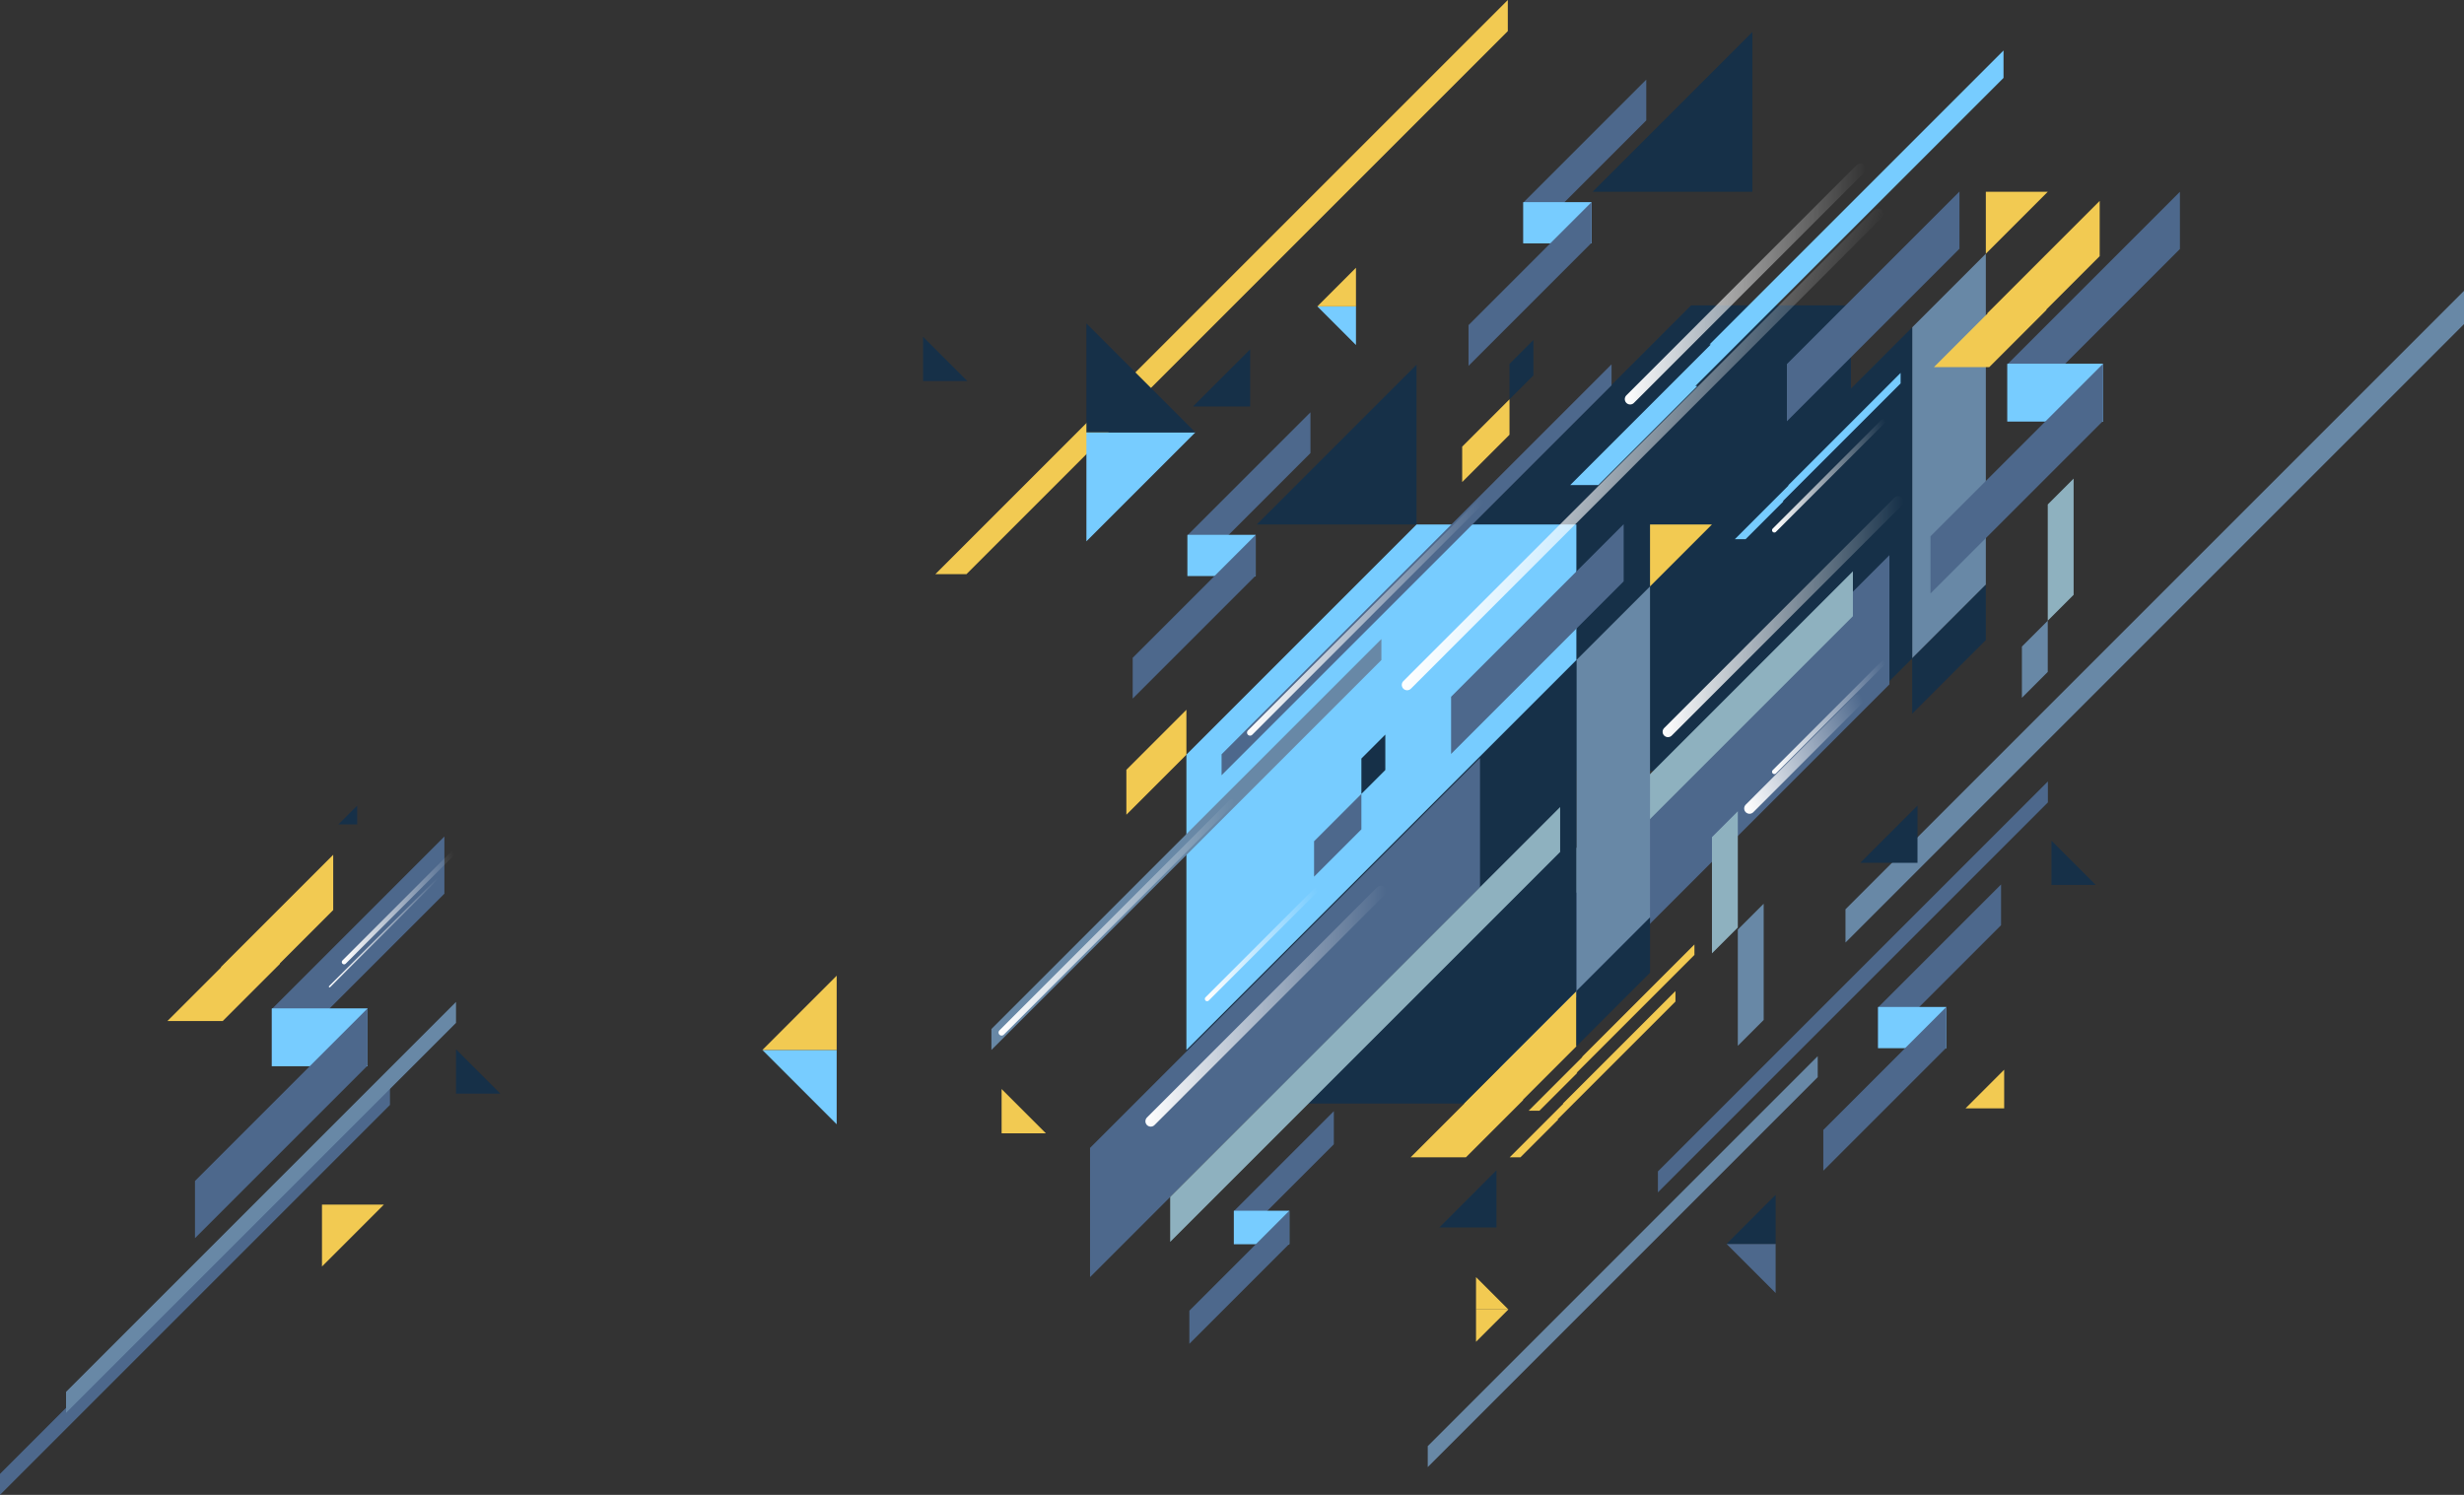 <svg xmlns="http://www.w3.org/2000/svg" xmlns:xlink="http://www.w3.org/1999/xlink" width="1613.009" height="978.669" viewBox="0 0 1613.009 978.669"><rect x="0" y="0" width="1613.009" height="978.669" fill="#333333" stroke="none"/><defs><linearGradient id="&#x411;&#x435;&#x437;&#x44B;&#x43C;&#x44F;&#x43D;&#x43D;&#x44B;&#x439;_&#x433;&#x440;&#x430;&#x434;&#x438;&#x435;&#x43D;&#x442;_7" x1="1063.645" y1="185.946" x2="1221.316" y2="185.946" gradientUnits="userSpaceOnUse"><stop offset="0" stop-color="#fff"></stop><stop offset="1" stop-color="#fff" stop-opacity="0"></stop></linearGradient><linearGradient id="&#x411;&#x435;&#x437;&#x44B;&#x43C;&#x44F;&#x43D;&#x43D;&#x44B;&#x439;_&#x433;&#x440;&#x430;&#x434;&#x438;&#x435;&#x43D;&#x442;_7-2" x1="749.821" y1="658.732" x2="907.492" y2="658.732" xlink:href="#&#x411;&#x435;&#x437;&#x44B;&#x43C;&#x44F;&#x43D;&#x43D;&#x44B;&#x439;_&#x433;&#x440;&#x430;&#x434;&#x438;&#x435;&#x43D;&#x442;_7"></linearGradient><linearGradient id="&#x411;&#x435;&#x437;&#x44B;&#x43C;&#x44F;&#x43D;&#x43D;&#x44B;&#x439;_&#x433;&#x440;&#x430;&#x434;&#x438;&#x435;&#x43D;&#x442;_7-3" x1="1088.395" y1="403.75" x2="1246.066" y2="403.75" xlink:href="#&#x411;&#x435;&#x437;&#x44B;&#x43C;&#x44F;&#x43D;&#x43D;&#x44B;&#x439;_&#x433;&#x440;&#x430;&#x434;&#x438;&#x435;&#x43D;&#x442;_7"></linearGradient><linearGradient id="&#x411;&#x435;&#x437;&#x44B;&#x43C;&#x44F;&#x43D;&#x43D;&#x44B;&#x439;_&#x433;&#x440;&#x430;&#x434;&#x438;&#x435;&#x43D;&#x442;_7-4" x1="816.34" y1="404.273" x2="971.011" y2="404.273" xlink:href="#&#x411;&#x435;&#x437;&#x44B;&#x43C;&#x44F;&#x43D;&#x43D;&#x44B;&#x439;_&#x433;&#x440;&#x430;&#x434;&#x438;&#x435;&#x43D;&#x442;_7"></linearGradient><linearGradient id="&#x411;&#x435;&#x437;&#x44B;&#x43C;&#x44F;&#x43D;&#x43D;&#x44B;&#x439;_&#x433;&#x440;&#x430;&#x434;&#x438;&#x435;&#x43D;&#x442;_7-5" x1="653.685" y1="600.632" x2="808.356" y2="600.632" xlink:href="#&#x411;&#x435;&#x437;&#x44B;&#x43C;&#x44F;&#x43D;&#x43D;&#x44B;&#x439;_&#x433;&#x440;&#x430;&#x434;&#x438;&#x435;&#x43D;&#x442;_7"></linearGradient><linearGradient id="&#x411;&#x435;&#x437;&#x44B;&#x43C;&#x44F;&#x43D;&#x43D;&#x44B;&#x439;_&#x433;&#x440;&#x430;&#x434;&#x438;&#x435;&#x43D;&#x442;_7-6" x1="1286.701" y1="308.954" x2="1444.372" y2="308.954" gradientTransform="matrix(0.737, 0.263, 0.263, 0.737, 93.546, -93.579)" xlink:href="#&#x411;&#x435;&#x437;&#x44B;&#x43C;&#x44F;&#x43D;&#x43D;&#x44B;&#x439;_&#x433;&#x440;&#x430;&#x434;&#x438;&#x435;&#x43D;&#x442;_7"></linearGradient><linearGradient id="&#x411;&#x435;&#x437;&#x44B;&#x43C;&#x44F;&#x43D;&#x43D;&#x44B;&#x439;_&#x433;&#x440;&#x430;&#x434;&#x438;&#x435;&#x43D;&#x442;_7-7" x1="1327.324" y1="262.569" x2="1480.995" y2="262.569" gradientTransform="matrix(0.737, 0.263, 0.263, 0.737, 93.546, -93.579)" xlink:href="#&#x411;&#x435;&#x437;&#x44B;&#x43C;&#x44F;&#x43D;&#x43D;&#x44B;&#x439;_&#x433;&#x440;&#x430;&#x434;&#x438;&#x435;&#x43D;&#x442;_7"></linearGradient><linearGradient id="&#x411;&#x435;&#x437;&#x44B;&#x43C;&#x44F;&#x43D;&#x43D;&#x44B;&#x439;_&#x433;&#x440;&#x430;&#x434;&#x438;&#x435;&#x43D;&#x442;_7-8" x1="1415.325" y1="16.394" x2="1568.996" y2="16.394" gradientTransform="matrix(0.737, 0.263, 0.263, 0.737, 93.546, -93.579)" xlink:href="#&#x411;&#x435;&#x437;&#x44B;&#x43C;&#x44F;&#x43D;&#x43D;&#x44B;&#x439;_&#x433;&#x440;&#x430;&#x434;&#x438;&#x435;&#x43D;&#x442;_7"></linearGradient><linearGradient id="&#x411;&#x435;&#x437;&#x44B;&#x43C;&#x44F;&#x43D;&#x43D;&#x44B;&#x439;_&#x433;&#x440;&#x430;&#x434;&#x438;&#x435;&#x43D;&#x442;_7-9" x1="666.727" y1="700.677" x2="820.398" y2="700.677" gradientTransform="matrix(0.737, 0.263, 0.263, 0.737, 93.546, -93.579)" xlink:href="#&#x411;&#x435;&#x437;&#x44B;&#x43C;&#x44F;&#x43D;&#x43D;&#x44B;&#x439;_&#x433;&#x440;&#x430;&#x434;&#x438;&#x435;&#x43D;&#x442;_7"></linearGradient><linearGradient id="&#x411;&#x435;&#x437;&#x44B;&#x43C;&#x44F;&#x43D;&#x43D;&#x44B;&#x439;_&#x433;&#x440;&#x430;&#x434;&#x438;&#x435;&#x43D;&#x442;_7-10" x1="-199.106" y1="977.491" x2="-45.434" y2="977.491" gradientTransform="matrix(0.737, 0.263, 0.263, 0.737, 93.546, -93.579)" xlink:href="#&#x411;&#x435;&#x437;&#x44B;&#x43C;&#x44F;&#x43D;&#x43D;&#x44B;&#x439;_&#x433;&#x440;&#x430;&#x434;&#x438;&#x435;&#x43D;&#x442;_7"></linearGradient><linearGradient id="&#x411;&#x435;&#x437;&#x44B;&#x43C;&#x44F;&#x43D;&#x43D;&#x44B;&#x439;_&#x433;&#x440;&#x430;&#x434;&#x438;&#x435;&#x43D;&#x442;_7-11" x1="-221.795" y1="1007.8" x2="-70.124" y2="1007.8" gradientTransform="matrix(0.737, 0.263, 0.263, 0.737, 93.546, -93.579)" xlink:href="#&#x411;&#x435;&#x437;&#x44B;&#x43C;&#x44F;&#x43D;&#x43D;&#x44B;&#x439;_&#x433;&#x440;&#x430;&#x434;&#x438;&#x435;&#x43D;&#x442;_7"></linearGradient><linearGradient id="&#x411;&#x435;&#x437;&#x44B;&#x43C;&#x44F;&#x43D;&#x43D;&#x44B;&#x439;_&#x433;&#x440;&#x430;&#x434;&#x438;&#x435;&#x43D;&#x442;_7-12" x1="761.266" y1="529.485" x2="918.937" y2="529.485" gradientTransform="matrix(1.523, -0.523, -0.523, 1.523, 72.878, -72.903)" xlink:href="#&#x411;&#x435;&#x437;&#x44B;&#x43C;&#x44F;&#x43D;&#x43D;&#x44B;&#x439;_&#x433;&#x440;&#x430;&#x434;&#x438;&#x435;&#x43D;&#x442;_7"></linearGradient></defs><g id="Calque_2" data-name="Calque 2"><g id="Shapes"><polygon points="1147.157 20.954 1042.537 125.574 1147.157 125.574 1147.157 20.954" fill="#163048"></polygon><polygon points="966.25 857.303 966.25 878.473 987.42 857.303 966.25 857.303" fill="#f2ca52"></polygon><polygon points="966.25 857.303 966.25 836.132 987.42 857.303 966.25 857.303" fill="#f2ca52"></polygon><polygon points="1342.965 579.371 1342.965 550.382 1371.954 579.371 1342.965 579.371" fill="#163048"></polygon><polygon points="655.685 741.973 655.685 712.984 684.674 741.973 655.685 741.973" fill="#f2ca52"></polygon><polygon points="547.715 687.42 547.715 736.055 499.08 687.42 547.715 687.42" fill="#7cf"></polygon><polygon points="547.715 687.42 547.715 638.784 499.08 687.42 547.715 687.42" fill="#f2ca52"></polygon><polygon points="1162.387 814.386 1162.387 846.53 1130.243 814.386 1162.387 814.386" fill="#4d688c"></polygon><polygon points="1162.387 814.386 1162.387 782.242 1130.243 814.386 1162.387 814.386" fill="#163048"></polygon><polygon points="1299.987 166.115 1251.777 214.324 1251.777 431.038 1299.987 382.828 1299.987 166.115" fill="#6888a6"></polygon><polygon points="1340.527 439.901 1340.527 406.372 1323.595 423.304 1323.595 456.833 1340.527 439.901" fill="#6888a6"></polygon><polygon points="1357.459 313.325 1340.527 330.257 1340.527 406.372 1357.459 389.44 1357.459 313.325" fill="#8eb1bf"></polygon><polygon points="1374.52 131.519 1300.881 205.158 1301.211 205.158 1265.994 240.374 1302.2 240.374 1339.633 202.941 1339.633 202.611 1374.52 167.725 1374.52 131.519" fill="#f2ca52"></polygon><polygon points="632.666 375.898 742.376 266.188 741.237 266.188 987.059 20.365 987.059 0 732.77 254.289 733.91 254.289 612.301 375.898 632.666 375.898" fill="#f2ca52"></polygon><polygon points="995.318 757.697 1020.117 732.897 1019.608 732.897 1096.8 655.706 1096.8 648.842 1023.161 722.481 1023.491 722.481 988.274 757.697 995.318 757.697" fill="#f2ca52"></polygon><polygon points="1251.777 214.324 996.486 469.616 996.486 504.677 1178.138 504.677 1251.777 431.038 1251.777 214.324" fill="#163048"></polygon><polygon points="1211.679 199.931 1107.059 199.931 956.387 350.602 956.387 543.972 1211.679 288.681 1211.679 199.931" fill="#163048"></polygon><polygon points="981.589 618.753 981.589 703.347 1236.88 448.055 1236.88 363.461 981.589 618.753" fill="#4d688c"></polygon><polygon points="1212.964 403.441 1212.964 374.028 957.673 629.319 957.673 658.732 1212.964 403.441" fill="#8eb1bf"></polygon><polygon points="988.164 261.434 957.184 292.415 957.184 315.6 988.164 284.62 988.164 261.434" fill="#f2ca52"></polygon><polygon points="1003.824 222.59 988.164 238.249 988.164 261.434 1003.824 245.775 1003.824 222.59" fill="#163048"></polygon><polygon points="1085.318 766.904 1085.318 780.634 1340.61 525.343 1340.61 511.613 1085.318 766.904" fill="#4d688c"></polygon><polygon points="934.647 946.767 934.647 960.497 1189.938 705.206 1189.938 691.476 934.647 946.767" fill="#6888a6"></polygon><polygon points="1208.11 595.311 1208.11 617.088 1613.009 212.189 1613.009 190.413 1208.11 595.311" fill="#6888a6"></polygon><polygon points="1251.777 431.038 1251.777 467.244 1299.987 419.034 1299.987 382.828 1251.777 431.038" fill="#163048"></polygon><polygon points="780.964 266.13 818.397 266.13 818.397 228.697 780.964 266.13" fill="#163048"></polygon><polygon points="221.511 539.75 233.817 539.75 233.817 527.444 221.511 539.75" fill="#163048"></polygon><polygon points="1217.816 564.877 1255.249 564.877 1255.249 527.444 1217.816 564.877" fill="#163048"></polygon><polygon points="1340.527 125.574 1299.987 125.574 1299.987 166.115 1340.527 125.574" fill="#f2ca52"></polygon><polygon points="997.173 132.662 997.173 159.342 1077.691 78.824 1077.691 52.143 997.173 132.662" fill="#4d688c"></polygon><rect x="997.173" y="132.347" width="44.677" height="26.996" fill="#7cf"></rect><polygon points="961.332 212.865 961.332 239.546 1041.85 159.028 1041.85 132.347 961.332 212.865" fill="#4d688c"></polygon><polygon points="1229.439 659.573 1229.439 686.254 1309.957 605.736 1309.957 579.055 1229.439 659.573" fill="#4d688c"></polygon><rect x="1229.439" y="659.258" width="44.677" height="26.996" fill="#7cf"></rect><polygon points="1193.598 739.776 1193.598 766.457 1274.116 685.939 1274.116 659.258 1193.598 739.776" fill="#4d688c"></polygon><polygon points="1314.057 238.557 1314.057 275.995 1427.04 163.013 1427.04 125.574 1314.057 238.557" fill="#4d688c"></polygon><rect x="1314.057" y="238.115" width="62.69" height="37.88" fill="#7cf"></rect><polygon points="1263.766 351.097 1263.766 388.535 1376.748 275.553 1376.748 238.115 1263.766 351.097" fill="#4d688c"></polygon><polygon points="218.129 559.61 144.49 633.249 144.82 633.249 109.604 668.465 145.81 668.465 183.243 631.032 183.243 630.702 218.129 595.816 218.129 559.61" fill="#f2ca52"></polygon><polygon points="251.318 788.639 210.778 788.639 210.778 829.179 251.318 788.639" fill="#f2ca52"></polygon><polygon points="177.937 660.632 177.937 698.07 290.919 585.088 290.919 547.65 177.937 660.632" fill="#4d688c"></polygon><rect x="177.937" y="660.19" width="62.69" height="37.88" fill="#7cf"></rect><polygon points="127.646 773.172 127.646 810.61 240.628 697.628 240.628 660.19 127.646 773.172" fill="#4d688c"></polygon><polygon points="1169.753 238.366 1169.753 275.804 1282.736 162.822 1282.736 125.384 1169.753 238.366" fill="#4d688c"></polygon><polygon points="927.326 238.758 822.706 343.378 927.326 343.378 927.326 238.758" fill="#163048"></polygon><polygon points="711.197 283.079 711.197 354.409 782.527 283.079 711.197 283.079" fill="#7cf"></polygon><polygon points="711.197 283.079 711.197 211.748 782.527 283.079 711.197 283.079" fill="#163048"></polygon><polygon points="604.273 249.492 604.273 220.504 633.262 249.492 604.273 249.492" fill="#163048"></polygon><polygon points="298.526 715.984 298.526 686.995 327.515 715.984 298.526 715.984" fill="#163048"></polygon><polygon points="887.661 200.594 887.661 225.885 862.371 200.594 887.661 200.594" fill="#7cf"></polygon><polygon points="887.661 200.594 887.661 175.303 862.371 200.594 887.661 200.594" fill="#f2ca52"></polygon><polygon points="1311.991 725.629 1311.991 700.338 1286.701 725.629 1311.991 725.629" fill="#f2ca52"></polygon><polygon points="1080.156 383.919 1031.946 432.128 1031.946 648.842 1080.156 600.632 1080.156 383.919" fill="#6888a6"></polygon><polygon points="1154.561 591.653 1137.628 608.585 1137.628 684.7 1154.561 667.768 1154.561 591.653" fill="#6888a6"></polygon><polygon points="1137.628 531.129 1120.696 548.061 1120.696 624.176 1137.628 607.243 1137.628 531.129" fill="#8eb1bf"></polygon><polygon points="1031.946 648.842 958.307 722.481 958.637 722.481 923.421 757.697 959.627 757.697 997.06 720.264 997.06 719.934 1031.946 685.048 1031.946 648.842" fill="#f2ca52"></polygon><polygon points="1007.753 727.184 1032.552 702.384 1032.043 702.384 1109.234 625.193 1109.234 618.328 1035.595 691.967 1035.925 691.967 1000.709 727.184 1007.753 727.184" fill="#f2ca52"></polygon><polygon points="1031.946 432.128 776.655 687.42 776.655 722.481 958.307 722.481 1031.946 648.842 1031.946 432.128" fill="#163048"></polygon><polygon points="1031.946 343.378 927.326 343.378 776.655 494.05 776.655 687.42 1031.946 432.128 1031.946 343.378" fill="#7cf"></polygon><polygon points="777.342 350.466 777.342 377.146 857.86 296.628 857.86 269.947 777.342 350.466" fill="#4d688c"></polygon><polygon points="713.573 751.538 713.573 836.132 968.864 580.841 968.864 496.247 713.573 751.538" fill="#4d688c"></polygon><polygon points="1021.321 557.775 1021.321 528.363 766.03 783.654 766.03 813.067 1021.321 557.775" fill="#8eb1bf"></polygon><polygon points="776.655 464.689 737.353 503.991 737.353 533.404 776.655 494.102 776.655 464.689" fill="#f2ca52"></polygon><polygon points="799.68 493.827 799.68 507.557 1054.972 252.265 1054.972 238.535 799.68 493.827" fill="#4d688c"></polygon><polygon points="0 964.939 0 978.669 255.291 723.378 255.291 709.647 0 964.939" fill="#4d688c"></polygon><polygon points="649.009 673.689 649.009 687.42 904.3 432.128 904.3 418.398 649.009 673.689" fill="#6888a6"></polygon><polygon points="43.235 911.244 43.235 924.974 298.526 669.683 298.526 655.953 43.235 911.244" fill="#6888a6"></polygon><polygon points="1031.946 648.842 1031.946 685.048 1080.156 636.838 1080.156 600.632 1031.946 648.842" fill="#163048"></polygon><polygon points="942.203 803.633 979.636 803.633 979.636 766.2 942.203 803.633" fill="#163048"></polygon><polygon points="1120.696 343.378 1080.156 343.378 1080.156 383.919 1120.696 343.378" fill="#f2ca52"></polygon><rect x="777.342" y="350.151" width="44.677" height="26.996" fill="#7cf"></rect><polygon points="741.501 430.669 741.501 457.35 822.019 376.832 822.019 350.151 741.501 430.669" fill="#4d688c"></polygon><polygon points="807.727 792.918 807.727 814.603 873.167 749.163 873.167 727.478 807.727 792.918" fill="#4d688c"></polygon><rect x="807.727" y="792.662" width="36.311" height="21.94" fill="#7cf"></rect><polygon points="778.598 858.103 778.598 879.787 844.038 814.347 844.038 792.662 778.598 858.103" fill="#4d688c"></polygon><polygon points="949.922 456.17 949.922 493.608 1062.904 380.626 1062.904 343.188 949.922 456.17" fill="#4d688c"></polygon><polygon points="1142.719 353.004 1167.519 328.204 1167.01 328.204 1244.201 251.013 1244.201 244.148 1170.562 317.787 1170.892 317.787 1135.676 353.004 1142.719 353.004" fill="#7cf"></polygon><polygon points="1046.348 317.549 1111.161 252.736 1109.83 252.736 1311.568 50.999 1311.568 33.058 1119.114 225.512 1119.977 225.512 1027.939 317.549 1046.348 317.549" fill="#7cf"></polygon><polygon points="891.212 519.783 860.231 550.763 860.231 573.949 891.212 542.968 891.212 519.783" fill="#4d688c"></polygon><polygon points="906.871 480.939 891.212 496.598 891.212 519.783 906.871 504.124 906.871 480.939" fill="#163048"></polygon><line x1="1217.816" y1="110.584" x2="1067.145" y2="261.308" fill="none" stroke-linecap="round" stroke-miterlimit="10" stroke-width="7" stroke="url(#&#x411;&#x435;&#x437;&#x44B;&#x43C;&#x44F;&#x43D;&#x43D;&#x44B;&#x439;_&#x433;&#x440;&#x430;&#x434;&#x438;&#x435;&#x43D;&#x442;_7)"></line><line x1="903.992" y1="583.37" x2="753.321" y2="734.094" fill="none" stroke-linecap="round" stroke-miterlimit="10" stroke-width="7" stroke="url(#&#x411;&#x435;&#x437;&#x44B;&#x43C;&#x44F;&#x43D;&#x43D;&#x44B;&#x439;_&#x433;&#x440;&#x430;&#x434;&#x438;&#x435;&#x43D;&#x442;_7-2)"></line><line x1="1242.566" y1="328.388" x2="1091.895" y2="479.112" fill="none" stroke-linecap="round" stroke-miterlimit="10" stroke-width="7" stroke="url(#&#x411;&#x435;&#x437;&#x44B;&#x43C;&#x44F;&#x43D;&#x43D;&#x44B;&#x439;_&#x433;&#x440;&#x430;&#x434;&#x438;&#x435;&#x43D;&#x442;_7-3)"></line><line x1="969.011" y1="328.911" x2="818.34" y2="479.635" fill="none" stroke-linecap="round" stroke-miterlimit="10" stroke-width="4" stroke="url(#&#x411;&#x435;&#x437;&#x44B;&#x43C;&#x44F;&#x43D;&#x43D;&#x44B;&#x439;_&#x433;&#x440;&#x430;&#x434;&#x438;&#x435;&#x43D;&#x442;_7-4)"></line><line x1="806.356" y1="525.27" x2="655.685" y2="675.994" fill="none" stroke-linecap="round" stroke-miterlimit="10" stroke-width="4" stroke="url(#&#x411;&#x435;&#x437;&#x44B;&#x43C;&#x44F;&#x43D;&#x43D;&#x44B;&#x439;_&#x433;&#x440;&#x430;&#x434;&#x438;&#x435;&#x43D;&#x442;_7-5)"></line><line x1="1216.601" y1="457.941" x2="1145.291" y2="529.276" fill="none" stroke-linecap="round" stroke-miterlimit="10" stroke-width="7" stroke="url(#&#x411;&#x435;&#x437;&#x44B;&#x43C;&#x44F;&#x43D;&#x43D;&#x44B;&#x439;_&#x433;&#x440;&#x430;&#x434;&#x438;&#x435;&#x43D;&#x442;_7-6)"></line><line x1="1232.84" y1="433.948" x2="1161.53" y2="505.283" fill="none" stroke-linecap="round" stroke-miterlimit="10" stroke-width="3" stroke="url(#&#x411;&#x435;&#x437;&#x44B;&#x43C;&#x44F;&#x43D;&#x43D;&#x44B;&#x439;_&#x433;&#x440;&#x430;&#x434;&#x438;&#x435;&#x43D;&#x442;_7-7)"></line><line x1="1232.84" y1="275.804" x2="1161.53" y2="347.139" fill="none" stroke-linecap="round" stroke-miterlimit="10" stroke-width="3" stroke="url(#&#x411;&#x435;&#x437;&#x44B;&#x43C;&#x44F;&#x43D;&#x43D;&#x44B;&#x439;_&#x433;&#x440;&#x430;&#x434;&#x438;&#x435;&#x43D;&#x442;_7-8)"></line><line x1="861.537" y1="582.661" x2="790.227" y2="653.995" fill="none" stroke-linecap="round" stroke-miterlimit="10" stroke-width="3" stroke="url(#&#x411;&#x435;&#x437;&#x44B;&#x43C;&#x44F;&#x43D;&#x43D;&#x44B;&#x439;_&#x433;&#x440;&#x430;&#x434;&#x438;&#x435;&#x43D;&#x442;_7-9)"></line><line x1="296.553" y1="558.522" x2="225.243" y2="629.856" fill="none" stroke-linecap="round" stroke-miterlimit="10" stroke-width="3" stroke="url(#&#x411;&#x435;&#x437;&#x44B;&#x43C;&#x44F;&#x43D;&#x43D;&#x44B;&#x439;_&#x433;&#x440;&#x430;&#x434;&#x438;&#x435;&#x43D;&#x442;_7-10)"></line><line x1="287.082" y1="574.607" x2="215.772" y2="645.942" fill="none" stroke-linecap="round" stroke-miterlimit="10" stroke="url(#&#x411;&#x435;&#x437;&#x44B;&#x43C;&#x44F;&#x43D;&#x43D;&#x44B;&#x439;_&#x433;&#x440;&#x430;&#x434;&#x438;&#x435;&#x43D;&#x442;_7-11)"></line><line x1="1229.439" y1="140.012" x2="921.15" y2="448.408" fill="none" stroke-linecap="round" stroke-miterlimit="10" stroke-width="7" stroke="url(#&#x411;&#x435;&#x437;&#x44B;&#x43C;&#x44F;&#x43D;&#x43D;&#x44B;&#x439;_&#x433;&#x440;&#x430;&#x434;&#x438;&#x435;&#x43D;&#x442;_7-12)"></line></g></g></svg>